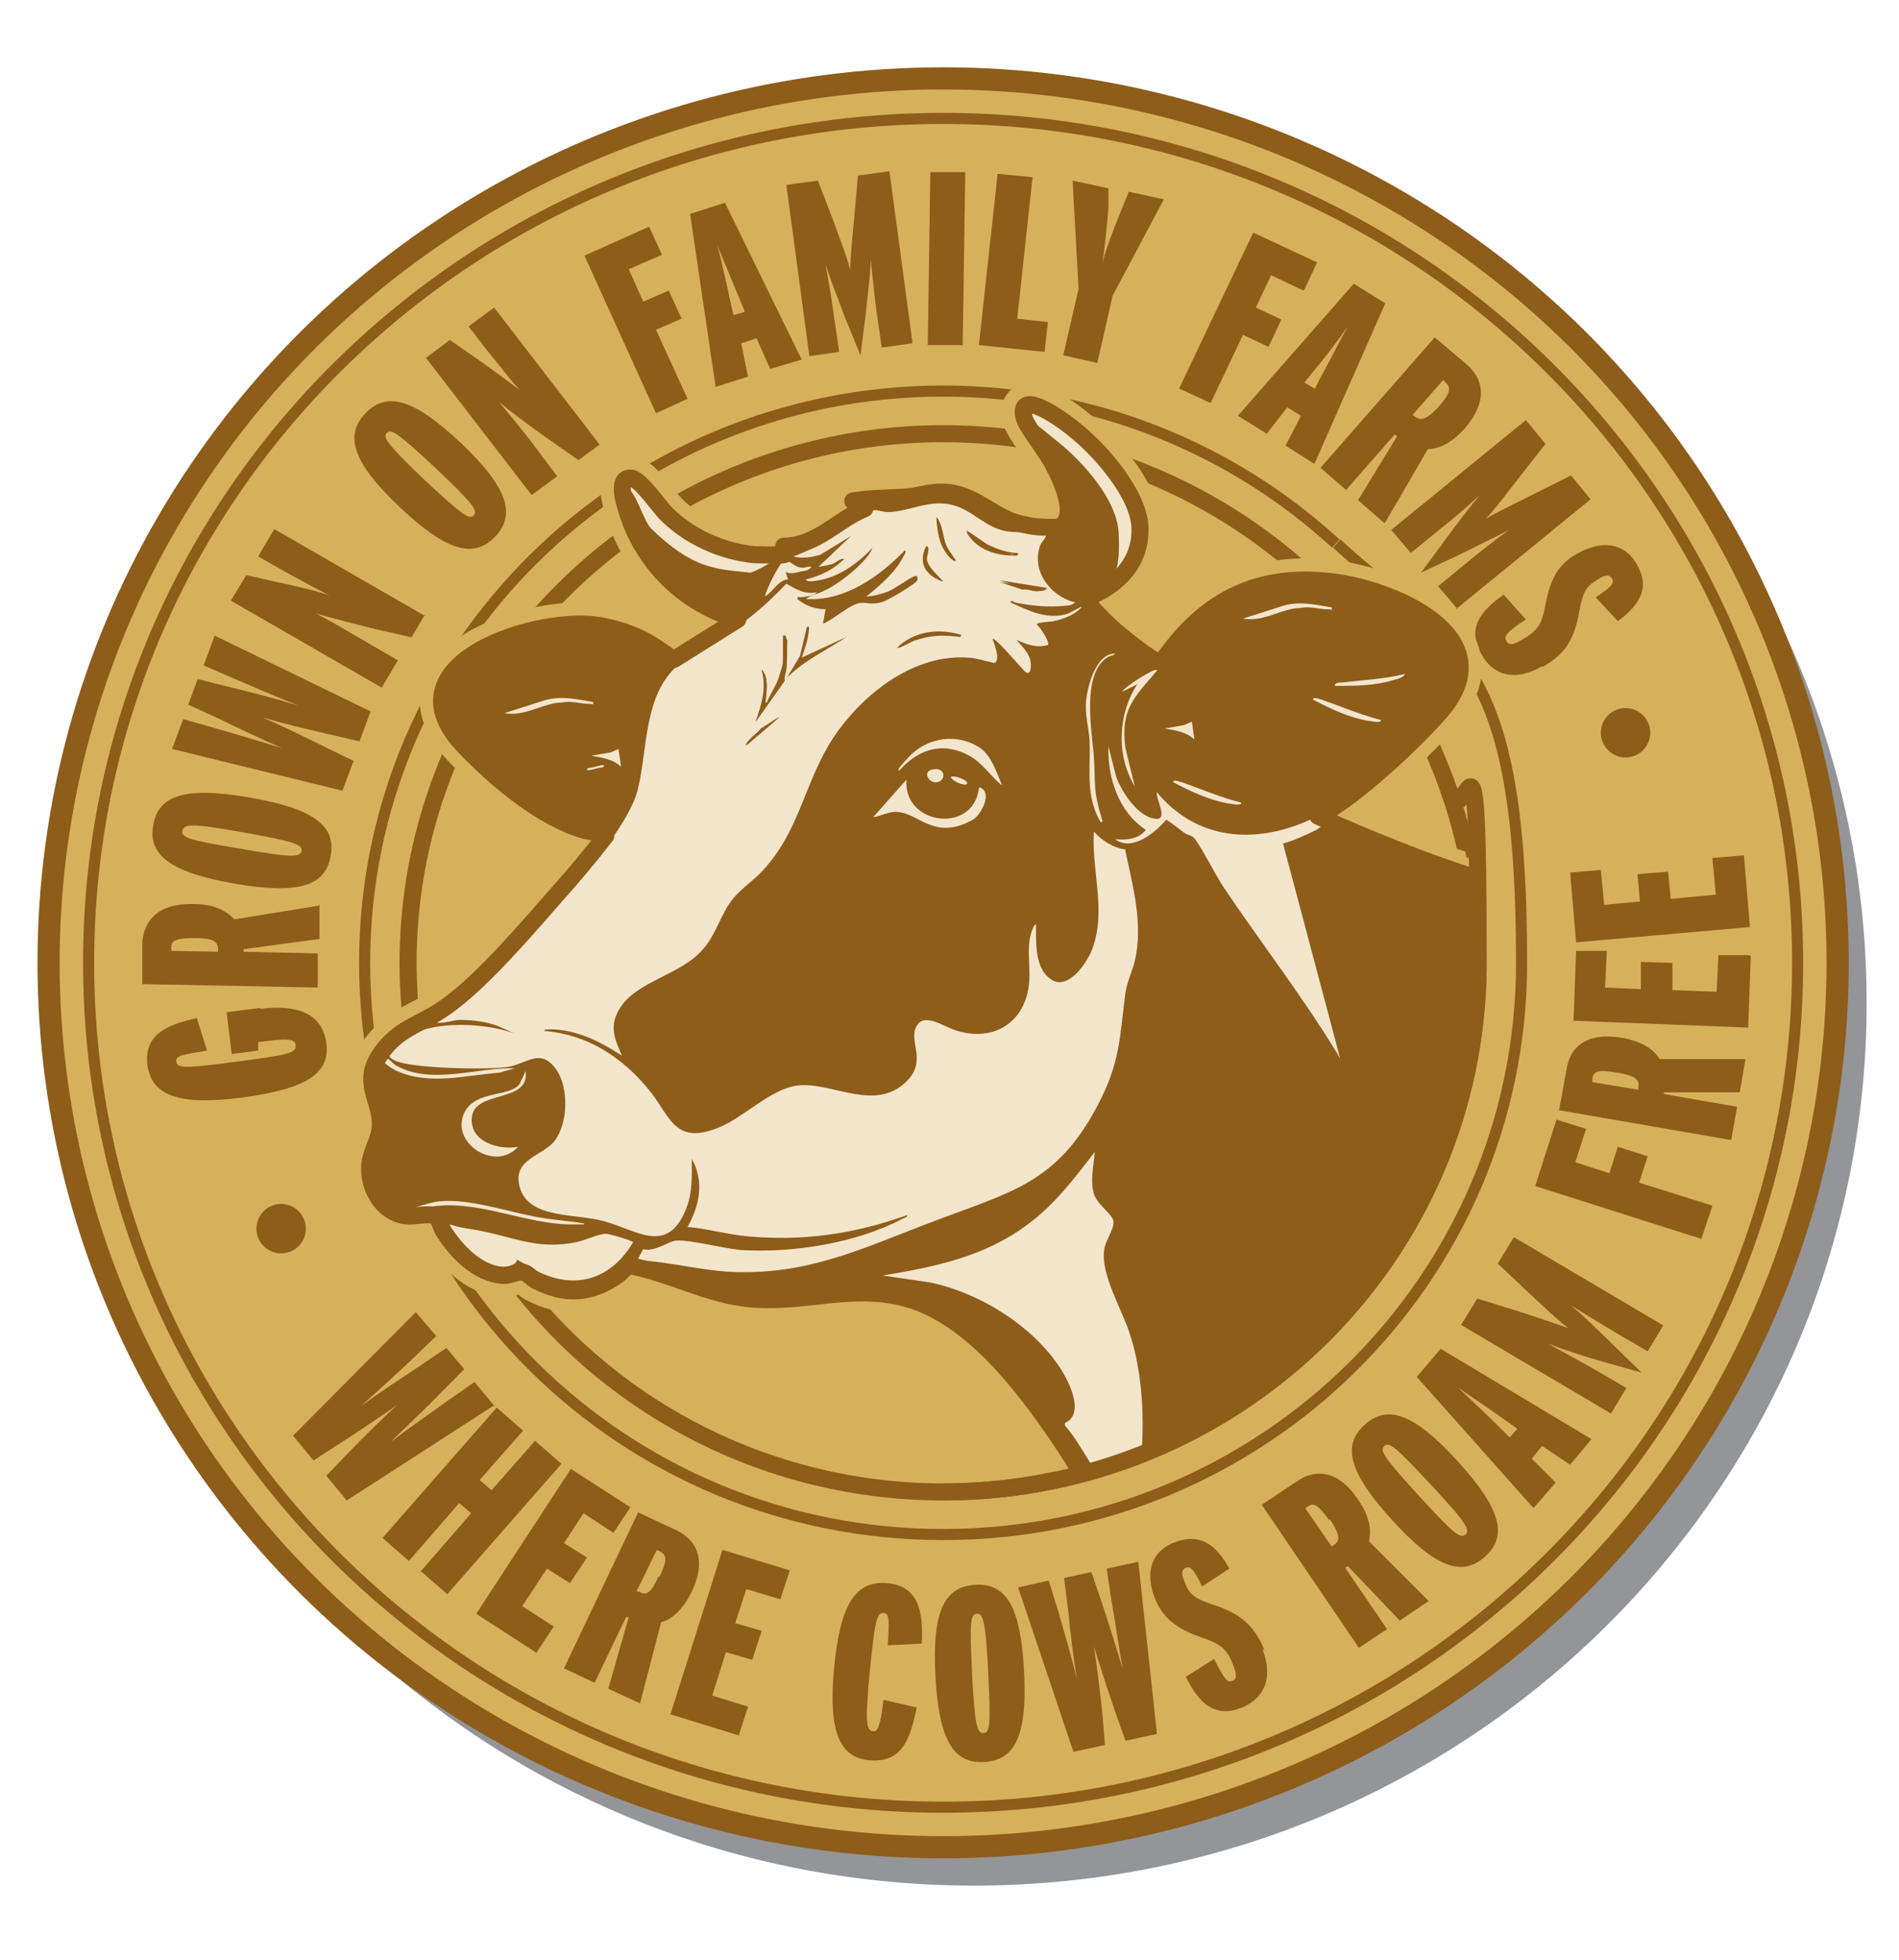 <?xml version="1.0" encoding="UTF-8"?>
<svg xmlns="http://www.w3.org/2000/svg" xmlns:xlink="http://www.w3.org/1999/xlink" version="1.1" viewBox="0 0 222.9 230">
  <!-- Generator: Adobe Illustrator 29.7.1, SVG Export Plug-In . SVG Version: 2.1.1 Build 8)  -->
  <defs>
    <style>
      .st0, .st1, .st2, .st3, .st4, .st5, .st6, .st7 {
        fill: none;
      }

      .st1 {
        stroke-width: 1.3px;
      }

      .st1, .st2, .st4, .st7 {
        stroke: #8e5d1a;
      }

      .st1, .st3, .st4, .st7 {
        stroke-miterlimit: 10;
      }

      .st2 {
        stroke-width: 2px;
      }

      .st2, .st5, .st6 {
        stroke-linecap: round;
        stroke-linejoin: round;
      }

      .st3 {
        stroke: #939598;
        stroke-width: 2.6px;
      }

      .st4 {
        stroke-width: 2px;
      }

      .st8 {
        isolation: isolate;
      }

      .st9 {
        mix-blend-mode: multiply;
      }

      .st10 {
        fill: #8e5d1a;
      }

      .st5 {
        stroke-width: 5.1px;
      }

      .st5, .st6 {
        stroke: #d7b05b;
      }

      .st6 {
        stroke-width: 7px;
      }

      .st7 {
        stroke-width: 2.6px;
      }

      .st11 {
        fill: #1fbbb0;
        fill-rule: evenodd;
      }

      .st12 {
        fill: #d7b05b;
      }

      .st13 {
        fill: #f3e5cc;
      }

      .st14 {
        fill: #939598;
      }

      .st15 {
        clip-path: url(#clippath);
      }
    </style>
    <clipPath id="clippath">
      <path class="st0" d="M95.1,35c-34.6,2.2-62.1,39.3-64,73.5-2.8,50.7,44.9,66.6,79.6,66.6s62.8-27.8,62.8-62.1-.5-7.8-1.5-13c-.5-2.2-1-4.5-1.7-6.9,27.9-17.1-11.8-58.9-62.7-58.9-4.1,0-8.2.3-12.4.8"/>
    </clipPath>
  </defs>
  <g class="st8">
    <g id="Layer_1">
      <path class="st11" d="M171.6,123c-4.6,0-7.2,0-11.8-.1,2.8-21.2,3-42.6,2.9-63.9,2.3,0,4.6,0,6.8,0,0,22.2-.1,43.5,2,64"/>
      <g class="st9">
        <g>
          <path class="st14" d="M10.8,117.7c0,56.5,46.3,102.3,103.5,102.3s103.5-45.8,103.5-102.3S171.5,15.3,114.3,15.3,10.8,61.1,10.8,117.7"/>
          <path class="st3" d="M10.8,117.7c0,56.5,46.3,102.3,103.5,102.3s103.5-45.8,103.5-102.3S171.5,15.3,114.3,15.3,10.8,61.1,10.8,117.7Z"/>
        </g>
      </g>
      <path class="st12" d="M5.7,113c0,57.3,47,103.8,105,103.8s105-46.5,105-103.8S168.7,9.2,110.7,9.2,5.7,55.7,5.7,113"/>
      <ellipse class="st7" cx="110.7" cy="113" rx="105" ry="103.8"/>
      <path class="st1" d="M10.4,113c0,54.7,44.9,99.1,100.3,99.1s100.3-44.4,100.3-99.1S166.1,13.9,110.7,13.9,10.4,58.2,10.4,113Z"/>
      <ellipse class="st4" cx="110.7" cy="113" rx="62.8" ry="62.1"/>
      <path class="st10" d="M30.6,118.4c4.1-.5,7.2.4,7.7,4,.5,3.6-2.4,5.4-9.8,6.4-7.5,1-10.7-.2-11.2-3.8-.4-3.4,2-4.7,5.8-5.5l1.2,3.8c-3,.5-3.7.6-3.6,1.3.1.8,1.1.8,7.1,0,6-.8,7-1,6.9-1.9,0-.7-.8-.8-2.7-.6l-1.7.2v1c.1,0-3.1.4-3.1.4l-.6-4.9,3.9-.5Z"/>
      <path class="st10" d="M37.5,106.2v4c0,0-8.9,1.2-8.9,1.2v.3s8.7.2,8.7.2v4c0,0-20.6-.4-20.6-.4v-4.9c.2-2.5,1.8-4.6,6-4.5,2.3,0,3.8.7,4.8,1.8l9.9-1.6ZM22.9,110.1c-2.1,0-2.8.2-2.8,1.1v.4s5.5.1,5.5.1v-.3c0-1-.8-1.3-2.7-1.3Z"/>
      <path class="st10" d="M29.3,93.6c7.5,1.3,10.2,3.3,9.5,6.9-.6,3.5-3.8,4.5-11.3,3.2-7.5-1.3-10.2-3.4-9.5-6.9.6-3.5,3.8-4.5,11.3-3.2ZM28.6,97.7c-6.1-1.1-7-1-7.2-.2-.1.8.7,1.1,6.8,2.1,6.1,1.1,7,1,7.2.3.1-.8-.7-1.1-6.8-2.2Z"/>
      <path class="st10" d="M25,74.5l18.5,9-1.3,3.5-3.5-.8c-3-.7-5.9-1.4-7.9-2,1.9.8,4.6,2.1,7.4,3.5l3.3,1.6-1.3,3.5-20-4.9,1.3-3.5,3.9,1.1c2.1.6,5.1,1.5,7.7,2.3-2.5-1.1-5.3-2.4-7.3-3.4l-3.7-1.7,1.1-3,4,1c2.1.5,5.2,1.3,7.8,2.1-2.5-1-5.3-2.2-7.4-3.1l-3.7-1.6,1.3-3.5Z"/>
      <path class="st10" d="M49.9,72.1l-1.6,2.7-4.8-1.1c-2.3-.6-5.1-1.3-6.4-1.7,1.2.6,3.4,1.9,5.3,3l4.3,2.5-1.9,3.2-17.7-10.2,1.8-3,3.1.7c2.4.5,5.4,1.2,6.7,1.7-1.2-.6-3.8-2-5.6-3l-2.8-1.6,1.9-3.2,17.7,10.2Z"/>
      <path class="st10" d="M54.1,52c5.5,5.2,6.5,8.4,4,11-2.5,2.6-5.7,1.7-11.2-3.5s-6.5-8.4-4-11c2.5-2.6,5.7-1.7,11.2,3.5ZM51.2,55c-4.5-4.2-5.3-4.7-5.8-4.2s0,1.3,4.4,5.5c4.5,4.2,5.3,4.7,5.8,4.2.5-.6,0-1.3-4.4-5.5Z"/>
      <path class="st10" d="M70.5,52.1l-2.6,1.9-4-2.8c-2-1.4-4.2-3.1-5.3-4,.9,1.1,2.5,3,3.8,4.7l3,4-3,2.2-12.4-16.1,2.8-2.1,2.6,1.8c2,1.4,4.5,3.2,5.6,4.1-.9-1-2.7-3.3-4-4.9l-2-2.6,3-2.2,12.4,16.1Z"/>
      <path class="st10" d="M77.7,29.9l-3.9,1.7,1.7,3.8,3-1.3,1.5,3.3-3,1.3,3.7,8.1-3.7,1.7-8.4-18.5,7.6-3.4,1.5,3.3Z"/>
      <path class="st10" d="M94.1,42.2l-3.7,1.1-1.6-3.6-1.8.6.8,3.9-3.8,1.2-3-20.3,4.1-1.3,9,18.4ZM87.4,36.5l-.5-1.2c-.7-1.7-1.8-4.3-2.7-6.5.6,2.2,1.2,5.1,1.6,6.9l.3,1.3,1.3-.4Z"/>
      <path class="st10" d="M107,40.3l-3.5.5-.6-4.1c-.3-2.3-.5-4.4-.7-6.3,0,1.7-.4,4.4-.6,6.6l-.6,4.7-1.8-4.4c-.8-2.1-1.8-4.7-2.3-6.3.3,1.7.7,3.9,1,6.2l.6,4.1-3.5.5-2.7-20.1,3.7-.5,1.7,4.4c.8,2.2,1.7,4.5,2.1,6.1,0-1.7.3-4.2.5-6.5l.4-4.6,3.7-.5,2.7,20.1Z"/>
      <path class="st10" d="M113,40.5h-4.1c0,0,.3-20.3.3-20.3h4.1c0,0-.3,20.3-.3,20.3Z"/>
      <path class="st10" d="M122.6,41.3l-7.7-.8,2.2-20.1,4.1.4-1.8,16.6,3.6.4-.4,3.6Z"/>
      <path class="st10" d="M136.5,23.6l-5.9,11.1-1.8,7.9-4-.9,1.8-7.8-.7-12.7,4.2.9v2.3c-.2,2.4-.4,4.6-.7,6.4.5-1.8,1.3-3.9,2.2-6.1l.9-2.2,4.1.9Z"/>
      <path class="st10" d="M153,34.1l-3.8-1.8-1.8,3.8,3,1.4-1.5,3.2-3-1.4-3.8,8-3.7-1.7,8.7-18.3,7.5,3.5-1.5,3.2Z"/>
      <path class="st10" d="M154.2,54.4l-3.3-2.1,1.8-3.5-1.6-1-2.4,3.1-3.4-2.1,13.6-15.5,3.7,2.3-8.3,18.8ZM154.3,45.7l.6-1.2c.9-1.6,2.2-4.2,3.3-6.2-1.3,1.9-3.1,4.2-4.3,5.6l-.8,1,1.2.7Z"/>
      <path class="st10" d="M162.5,61.4l-3.1-2.7,4.6-7.5-.3-.2-5.7,6.5-3-2.6,13.4-15.3,3.8,3.2c1.9,1.7,2.5,4.2-.2,7.4-1.5,1.7-3,2.5-4.4,2.5l-5,8.6ZM168.8,47.8c1.4-1.6,1.6-2.2.9-2.9l-.3-.3-3.6,4.1.3.2c.7.6,1.5.2,2.8-1.2Z"/>
      <path class="st10" d="M171.1,71.5l-2.3-2.7,3.3-2.7c1.8-1.5,3.5-2.8,5-3.9-1.5.8-4,2-6,3l-4.3,2,2.8-3.8c1.3-1.8,3-4,4.1-5.3-1.3,1.2-3,2.7-4.8,4.1l-3.3,2.7-2.3-2.7,15.8-12.9,2.3,2.8-2.9,3.7c-1.4,1.8-2.9,3.8-4.1,5.1,1.5-.9,3.8-2,5.8-3l4.2-2.1,2.3,2.8-15.8,12.9Z"/>
      <path class="st10" d="M181,78.2c-2.9,1.7-5.6,1.3-7.1-1.4-1.7-2.9-.3-5,2.6-7l2.6,2.9c-2.3,1.5-2.6,2-2.3,2.5.3.6.8.5,2-.2,1.7-1,2.2-1.8,2.6-4,.6-3.3,1.7-4.9,3.7-6,2.8-1.6,5.5-1.4,7,1.2,1.6,2.7.5,4.7-2.2,6.7l-2.6-2.8c2-1.3,2.2-1.7,1.9-2.2-.3-.5-.8-.5-1.8.2-1.2.7-1.6,1.4-2,3.5-.6,3.5-1.7,5.2-4.4,6.7Z"/>
      <path class="st10" d="M57.9,165l-17.2,11.1-2.4-2.9,2.5-2.6c2.1-2.2,4.3-4.3,5.8-5.7-1.7,1.2-4.2,2.9-6.7,4.5l-3.1,2-2.4-2.9,14.4-14.5,2.4,2.8-2.9,2.8c-1.6,1.5-3.9,3.6-5.9,5.4,2.2-1.6,4.8-3.3,6.6-4.5l3.4-2.3,2.1,2.5-2.9,2.9c-1.5,1.6-3.8,3.7-5.7,5.6,2.1-1.6,4.7-3.4,6.5-4.7l3.3-2.3,2.4,2.9Z"/>
      <path class="st10" d="M52.5,187.1l-3.1-2.7,5.9-6.8-1.4-1.2-5.9,6.8-3.1-2.7,13.4-15.3,3.1,2.7-5.1,5.8,1.4,1.2,5.1-5.8,3.1,2.7-13.4,15.3Z"/>
      <path class="st10" d="M63,194l-7.1-4.6,11.1-17,7,4.5-2,3-3.5-2.3-2.3,3.5,2.7,1.7-2,3-2.7-1.7-2.9,4.4,3.7,2.4-2,3Z"/>
      <path class="st10" d="M75.1,199.9l-3.7-1.7,2.4-8.4h-.3c0-.1-3.7,7.7-3.7,7.7l-3.6-1.7,8.7-18.3,4.5,2.1c2.3,1.1,3.6,3.4,1.8,7.2-1,2-2.2,3.2-3.6,3.6l-2.5,9.6ZM77.4,185.1c.9-1.9.9-2.6.1-3l-.4-.2-2.4,4.9h.3c.9.6,1.5,0,2.3-1.8Z"/>
      <path class="st10" d="M86.8,203.7l-8.1-2.5,6.1-19.3,7.9,2.4-1.1,3.4-4-1.2-1.3,4,3.1.9-1.1,3.4-3.1-.9-1.6,5.1,4.2,1.3-1.1,3.4Z"/>
      <path class="st10" d="M107.6,200.4c-.9,4.6-2.2,6.4-5.5,6.2-3.5-.3-4.9-3.2-4.2-10.8.7-7.5,2.5-10.3,6.2-10,3.6.3,4.3,3.1,4.1,7.1l-4,.2c.2-2.9.2-3.8-.5-3.8-.8,0-1,.9-1.6,6.8-.6,6.2-.4,7,.4,7.1.5,0,.8-.4,1.2-3.7l3.9.9Z"/>
      <path class="st10" d="M120.2,196.1c.4,7.5-1,10.5-4.7,10.7-3.6.2-5.3-2.6-5.7-10.1-.4-7.5,1-10.5,4.7-10.7s5.3,2.7,5.7,10.1ZM116,196.4c-.3-6.1-.6-7-1.3-7-.8,0-.9.9-.6,7s.6,7,1.3,7c.8,0,.9-.9.6-7Z"/>
      <path class="st10" d="M133.6,183.2l2.2,20.3-3.7.8-1.2-3.4c-1-2.9-1.9-5.7-2.5-7.7.3,2,.7,5,1,8l.3,3.6-3.7.8-6.5-19.3,3.6-.8,1.2,3.9c.6,2.1,1.5,5.1,2.1,7.7-.4-2.6-.8-5.7-1-7.9l-.5-4,3.2-.7,1.3,3.8c.7,2.1,1.6,5,2.4,7.6-.5-2.6-.9-5.7-1.3-7.8l-.6-4,3.7-.8Z"/>
      <path class="st10" d="M148.2,193.6c1.2,3.1.4,5.6-2.4,6.8-3.2,1.3-5.1-.5-6.6-3.6l3.3-2.1c1.2,2.4,1.6,2.8,2.1,2.6.6-.2.6-.7.1-2-.7-1.8-1.5-2.4-3.6-3.1-3.2-1.1-4.6-2.4-5.5-4.5-1.2-3-.6-5.6,2.3-6.7,2.9-1.1,4.8.2,6.4,3.1l-3.2,2.1c-1-2.1-1.4-2.4-1.9-2.2-.5.2-.6.7-.1,1.8.5,1.3,1.1,1.8,3.2,2.5,3.4,1.1,4.9,2.5,6.1,5.3Z"/>
      <path class="st10" d="M167.7,187.9l-3.4,2.3-6.1-6.4-.3.2,4.9,7.2-3.3,2.2-11.4-16.8,4.2-2.8c2.1-1.4,4.8-1.3,7.1,2.2,1.3,1.8,1.6,3.5,1.3,4.9l7.1,7.1ZM156,178.4c-1.2-1.7-1.8-2.1-2.5-1.6l-.3.2,3.1,4.5.3-.2c.8-.5.6-1.3-.5-3Z"/>
      <path class="st10" d="M171.1,171.5c5.1,5.6,5.9,8.8,3.2,11.2-2.7,2.4-5.8,1.3-10.9-4.3-5.1-5.6-5.9-8.8-3.2-11.2s5.8-1.3,10.9,4.3ZM168,174.3c-4.2-4.5-4.9-5.1-5.5-4.6-.6.5-.1,1.3,4,5.8,4.2,4.6,4.9,5.1,5.5,4.6.6-.5.2-1.3-4-5.8Z"/>
      <path class="st10" d="M186.8,168.9l-2.5,3-3.3-2.2-1.2,1.5,2.8,2.8-2.6,3-13.7-15.4,2.8-3.3,17.7,10.6ZM178.1,167.7l-1.1-.8c-1.5-1.1-3.9-2.7-5.8-4,1.7,1.6,3.8,3.6,5.1,4.9l.9.9.9-1Z"/>
      <path class="st10" d="M195.2,155.6l-1.8,3-3.6-2.1c-2-1.2-3.8-2.3-5.4-3.3,1.3,1.1,3.3,3,4.9,4.6l3.4,3.3-4.6-1.3c-2.2-.6-4.8-1.5-6.4-2.1,1.6.9,3.5,1.9,5.6,3.1l3.6,2.1-1.8,3-17.6-10.4,1.9-3.1,4.5,1.4c2.2.7,4.6,1.5,6.2,2.1-1.4-1.1-3.2-2.8-4.9-4.4l-3.4-3.2,1.9-3.1,17.6,10.4Z"/>
      <path class="st10" d="M186.2,132.4l-1.3,4,4,1.3,1-3.1,3.5,1.1-1,3.1,8.6,2.7-1.3,3.9-19.5-6.2,2.5-7.8,3.5,1.1Z"/>
      <path class="st10" d="M204.9,124.2l-.7,4h-8.9c0-.1,0,.2,0,.2l8.6,1.5-.7,3.9-20.2-3.5.9-4.9c.4-2.5,2.3-4.3,6.5-3.6,2.2.4,3.7,1.3,4.4,2.5h10.1ZM189.8,125.9c-2.1-.4-2.8-.2-2.9.7v.4c0,0,5.4.9,5.4.9v-.3c.2-.9-.5-1.4-2.4-1.7Z"/>
      <path class="st10" d="M205.5,112.2l-.3,8.4-20.5-.8.3-8.2h3.6c0,.1-.2,4.3-.2,4.3l4.2.2v-3.2c.1,0,3.7.1,3.7.1v3.2c-.1,0,5.2.2,5.2.2l.2-4.3h3.6Z"/>
      <path class="st10" d="M204.7,100.4l.7,8.4-20.4,1.8-.7-8.2,3.6-.3.4,4.1,4.2-.4-.3-3.2,3.6-.3.3,3.2,5.3-.5-.4-4.3,3.6-.3Z"/>
      <path class="st1" d="M156.8,63.8c-12.1-11.1-28.3-17.9-46.1-17.9-37.5,0-67.9,30-67.9,67.1s30.4,67.1,67.9,67.1,67.9-30,67.9-67.1-8.4-37-21.7-49.2"/>
      <path class="st10" d="M193.7,86c0,1.6-1.3,2.9-2.9,2.9s-2.9-1.3-2.9-2.9,1.3-2.9,2.9-2.9,2.9,1.3,2.9,2.9"/>
      <path class="st10" d="M35.9,144.2c0,1.6-1.3,2.9-2.9,2.9s-2.9-1.3-2.9-2.9,1.3-2.9,2.9-2.9,2.9,1.3,2.9,2.9"/>
      <g class="st15">
        <path class="st12" d="M179.8,108.9c-.4-1.2-.7-2.5-1.2-3.7l4.9,1c0-.5.4-.7-.2-.9-2.2-.7-5.1-.9-7.4-1.5-6.1-1.6-15-5.2-21.2-8,.1,0,.2-.1.4-.2,4-2.1,11-8.6,14-12.1,7.8-9-6.2-14.7-13.5-15.3-8.4-.8-14.4,2.5-19.1,9.3-.1.1-.3.2-.4.2-.8,0-5.2-3.6-6-4.4-.6-.6-2.1-2-2.4-2.7,0-.2-.1-.3,0-.5,3.6-1.4,6.3-4.2,6.1-8.3-.2-3.9-4.7-9-7.6-11.3-.9-.8-6.9-5.3-6-1.5.2,1,2.9,4.3,3.5,5.7.9,1.7,3,6.2.5,7.2-1.2,0-2.7,0-3.8-.3-3.5-.5-5.5-3.4-9.1-3.8-1.9-.2-2.9.3-4.6.5-2.2.2-4.4.1-6.6.5l1.4.9c-3.2,1.3-5.7,4.4-9.5,4.4-.2.4.6.9,0,1-.6.1-2.8,0-3.5,0-3.8-.4-7.6-2.1-10.3-4.8-.9-.9-3.1-4.2-4.2-4.2-2,0-.3,4.1,0,5.1,2.2,5.6,6.7,9.8,12.6,11.5l-7.5,4.7c-1.4-.9-2.5-1.8-4-2.5-1.6-.8-3.8-1.4-5.6-1.6-7.5-.7-24,4.8-15.1,14.2,3.6,3.8,9.2,8.6,14.4,10,.5.1,2.3.3,2.3.6-1.8,2.3-3.6,4.5-5.5,6.6-3.6,4.1-9,10.5-13.3,13.5-3.1,2.2-5.7,2.4-7.9,5.9-2,3.3.6,5.3.2,8.5-.2,1.4-1.1,2.7-1.2,4.2-.2,2.6,1.5,5.6,4.3,5.9.9.1,2.9-.4,3.5.1.3.2.6,1.2.8,1.6,1.5,2.4,4,5.1,7.1,5.3.8,0,1.7-.5,2.2-.4.5,0,1.2.8,1.6,1,3.5,1.8,6.5,1.6,9.7-.7.5-.4.9-1.1,1.6-1,4.5.9,8.9,3.3,13.5,3.8,6.2.7,11.8-1.6,17.9-.2,7.9,1.7,14.3,10.1,18.6,16.4,4.9,7.2,8.5,15.1,12,23,.3.3,2.1.3,2.6.2,1.1-.1,2-1.2,3.2-1.1,1.6,0,2.4,1.6,4.4,1.4.6,0,1.2-.6,1.9-.7.6-.1,1.2,0,1.8,0l.3-.3,5-33.4c.4-.4,1.1,1.9,1.1,2.1.8,3.5.1,7.2,1,10.9.7,3,3.9,9.1,7.2,9.7,2.5.5,5-3.5,6-5.4,2.8-5.1,2.5-8.6,3.2-14.1,1-7.8,5.3-13.4,4.2-21.6-.5-3.6-2.2-7.1-1.3-10.7,1.1-4.4,6.7-4.6,7.1-9.9.4-4.6-2.7-6.2-4.1-9.8"/>
        <path class="st5" d="M179.8,108.9c-.4-1.2-.7-2.5-1.2-3.7l4.9,1c0-.5.4-.7-.2-.9-2.2-.7-5.1-.9-7.4-1.5-6.1-1.6-15-5.2-21.2-8,.1,0,.2-.1.4-.2,4-2.1,11-8.6,14-12.1,7.8-9-6.2-14.7-13.5-15.3-8.4-.8-14.4,2.5-19.1,9.3-.1.1-.3.2-.4.2-.8,0-5.2-3.6-6-4.4-.6-.6-2.1-2-2.4-2.7,0-.2-.1-.3,0-.5,3.6-1.4,6.3-4.2,6.1-8.3-.2-3.9-4.7-9-7.6-11.3-.9-.8-6.9-5.3-6-1.5.2,1,2.9,4.3,3.5,5.7.9,1.7,3,6.2.5,7.2-1.2,0-2.7,0-3.8-.3-3.5-.5-5.5-3.4-9.1-3.8-1.9-.2-2.9.3-4.6.5-2.2.2-4.4.1-6.6.5l1.4.9c-3.2,1.3-5.7,4.4-9.5,4.4-.2.4.6.9,0,1-.6.1-2.8,0-3.5,0-3.8-.4-7.6-2.1-10.3-4.8-.9-.9-3.1-4.2-4.2-4.2-2,0-.3,4.1,0,5.1,2.2,5.6,6.7,9.8,12.6,11.5l-7.5,4.7c-1.4-.9-2.5-1.8-4-2.5-1.6-.8-3.8-1.4-5.6-1.6-7.5-.7-24,4.8-15.1,14.2,3.6,3.8,9.2,8.6,14.4,10,.5.1,2.3.3,2.3.6-1.8,2.3-3.6,4.5-5.5,6.6-3.6,4.1-9,10.5-13.3,13.5-3.1,2.2-5.7,2.4-7.9,5.9-2,3.3.6,5.3.2,8.5-.2,1.4-1.1,2.7-1.2,4.2-.2,2.6,1.5,5.6,4.3,5.9.9.1,2.9-.4,3.5.1.3.2.6,1.2.8,1.6,1.5,2.4,4,5.1,7.1,5.3.8,0,1.7-.5,2.2-.4.5,0,1.2.8,1.6,1,3.5,1.8,6.5,1.6,9.7-.7.5-.4.9-1.1,1.6-1,4.5.9,8.9,3.3,13.5,3.8,6.2.7,11.8-1.6,17.9-.2,7.9,1.7,14.3,10.1,18.6,16.4,4.9,7.2,8.5,15.1,12,23,.3.3,2.1.3,2.6.2,1.1-.1,2-1.2,3.2-1.1,1.6,0,2.4,1.6,4.4,1.4.6,0,1.2-.6,1.9-.7.6-.1,1.2,0,1.8,0l.3-.3,5-33.4c.4-.4,1.1,1.9,1.1,2.1.8,3.5.1,7.2,1,10.9.7,3,3.9,9.1,7.2,9.7,2.5.5,5-3.5,6-5.4,2.8-5.1,2.5-8.6,3.2-14.1,1-7.8,5.3-13.4,4.2-21.6-.5-3.6-2.2-7.1-1.3-10.7,1.1-4.4,6.7-4.6,7.1-9.9.4-4.6-2.7-6.2-4.1-9.8Z"/>
        <path class="st12" d="M92.1,79.9c-.1-.5.1-1.1.2-1.4.1-1.1,0-2.2.1-3.3,0-.1-.2-.4-.2-.6h-.2s-.1,3.2-.1,3.2c0,.3-.4,1.5-.5,1.8-.4,1-1,1.9-1.4,2.9-.3,0-.1-.4-.1-.6.1-1,.3-2.5-.5-3.3.6,2.2,0,4-.7,6.1l3.4-4.8Z"/>
        <path class="st6" d="M92.1,79.9c-.1-.5.1-1.1.2-1.4.1-1.1,0-2.2.1-3.3,0-.1-.2-.4-.2-.6h-.2s-.1,3.2-.1,3.2c0,.3-.4,1.5-.5,1.8-.4,1-1,1.9-1.4,2.9-.3,0-.1-.4-.1-.6.1-1,.3-2.5-.5-3.3.6,2.2,0,4-.7,6.1l3.4-4.8Z"/>
        <path class="st12" d="M99.3,74.8l-5.2,2.4c.3-.9.7-1.9.8-2.9,0-.2.2-.8-.1-.8l-.8,3.4-1.5,2.5c2-2,4.5-3.1,6.9-4.7"/>
        <path class="st6" d="M99.3,74.8l-5.2,2.4c.3-.9.7-1.9.8-2.9,0-.2.2-.8-.1-.8l-.8,3.4-1.5,2.5c2-2,4.5-3.1,6.9-4.7Z"/>
        <path class="st12" d="M118.9,65.1c.2,0,.6.2.6-.2-1.3,0-2.5-.5-3.6-1l-2.5-1.7c1.1,2,3.2,2.8,5.5,2.8"/>
        <path class="st6" d="M118.9,65.1c.2,0,.6.2.6-.2-1.3,0-2.5-.5-3.6-1l-2.5-1.7c1.1,2,3.2,2.8,5.5,2.8Z"/>
        <path class="st12" d="M112.2,74.7c.2,0,.6.2.6-.1-2.7-.8-5.4-.4-7.5,1.5.7-.2,1.3-.6,2-.9,1.8-.6,3-.7,4.9-.5"/>
        <path class="st6" d="M112.2,74.7c.2,0,.6.2.6-.1-2.7-.8-5.4-.4-7.5,1.5.7-.2,1.3-.6,2-.9,1.8-.6,3-.7,4.9-.5Z"/>
        <path class="st12" d="M112.2,65.8c-.4-.6-.8-1.1-1.1-1.7-.5-1.1-.4-2.5-1.2-3.4.2,1.5.4,3.3,1.4,4.5.1.2.7.8.9.6"/>
        <path class="st6" d="M112.2,65.8c-.4-.6-.8-1.1-1.1-1.7-.5-1.1-.4-2.5-1.2-3.4.2,1.5.4,3.3,1.4,4.5.1.2.7.8.9.6Z"/>
        <path class="st12" d="M120,69.1c.6,0,1.2.2,1.7.2.2,0,1.1,0,1.2-.3l-5.6-.9,2.7.9Z"/>
        <path class="st6" d="M120,69.1c.6,0,1.2.2,1.7.2.2,0,1.1,0,1.2-.3l-5.6-.9,2.7.9Z"/>
        <path class="st12" d="M110.6,68.2c-.6-.6-1.9-1.8-1.9-2.6,0-.4.5-1.2,0-1.5-.9,1.9-.2,3.3,1.8,4.1"/>
        <path class="st6" d="M110.6,68.2c-.6-.6-1.9-1.8-1.9-2.6,0-.4.5-1.2,0-1.5-.9,1.9-.2,3.3,1.8,4.1Z"/>
        <path class="st12" d="M89.4,85.5c-.5.6-1.5,1.1-1.8,2l4-3.4-2.2,1.4Z"/>
        <path class="st6" d="M89.4,85.5c-.5.6-1.5,1.1-1.8,2l4-3.4-2.2,1.4Z"/>
        <path class="st13" d="M179.8,108.9c-.4-1.2-.7-2.5-1.2-3.7l4.9,1c0-.5.4-.7-.2-.9-2.2-.7-5.1-.9-7.4-1.5-6.1-1.6-15-5.2-21.2-8,.1,0,.2-.1.4-.2,4-2.1,11-8.6,14-12.1,7.8-9-6.2-14.7-13.5-15.3-8.4-.8-14.4,2.5-19.1,9.3-.1.1-.3.2-.4.2-.8,0-5.2-3.6-6-4.4-.6-.6-2.1-2-2.4-2.7,0-.2-.1-.3,0-.5,3.6-1.4,6.3-4.2,6.1-8.3-.2-3.9-4.7-9-7.6-11.3-.9-.8-6.9-5.3-6-1.5.2,1,2.9,4.3,3.5,5.7.9,1.7,3,6.2.5,7.2-1.2,0-2.7,0-3.8-.3-3.5-.5-5.5-3.4-9.1-3.8-1.9-.2-2.9.3-4.6.5-2.2.2-4.4.1-6.6.5l1.4.9c-3.2,1.3-5.7,4.4-9.5,4.4-.2.4.6.9,0,1-.6.1-2.8,0-3.5,0-3.8-.4-7.6-2.1-10.3-4.8-.9-.9-3.1-4.2-4.2-4.2-2,0-.3,4.1,0,5.1,2.2,5.6,6.7,9.8,12.6,11.5l-7.5,4.7c-1.4-.9-2.5-1.8-4-2.5-1.6-.8-3.8-1.4-5.6-1.6-7.5-.7-24,4.8-15.1,14.2,3.6,3.8,9.2,8.6,14.4,10,.5.1,2.3.3,2.3.6-1.8,2.3-3.6,4.5-5.5,6.6-3.6,4.1-9,10.5-13.3,13.5-3.1,2.2-5.7,2.4-7.9,5.9-2,3.3.6,5.3.2,8.5-.2,1.4-1.1,2.7-1.2,4.2-.2,2.6,1.5,5.6,4.3,5.9.9.1,2.9-.4,3.5.1.3.2.6,1.2.8,1.6,1.5,2.4,4,5.1,7.1,5.3.8,0,1.7-.5,2.2-.4.5,0,1.2.8,1.6,1,3.5,1.8,6.5,1.6,9.7-.7.5-.4.9-1.1,1.6-1,4.5.9,8.9,3.3,13.5,3.8,6.2.7,11.8-1.6,17.9-.2,7.9,1.7,14.3,10.1,18.6,16.4,4.9,7.2,8.5,15.1,12,23,.3.3,2.1.3,2.6.2,1.1-.1,2-1.2,3.2-1.1,1.6,0,2.4,1.6,4.4,1.4.6,0,1.2-.6,1.9-.7.6-.1,1.2,0,1.8,0l.3-.3,5-33.4c.4-.4,1.1,1.9,1.1,2.1.8,3.5.1,7.2,1,10.9.7,3,3.9,9.1,7.2,9.7,2.5.5,5-3.5,6-5.4,2.8-5.1,2.5-8.6,3.2-14.1,1-7.8,5.3-13.4,4.2-21.6-.5-3.6-2.2-7.1-1.3-10.7,1.1-4.4,6.7-4.6,7.1-9.9.4-4.6-2.7-6.2-4.1-9.8"/>
        <path class="st2" d="M179.8,108.9c-.4-1.2-.7-2.5-1.2-3.7l4.9,1c0-.5.4-.7-.2-.9-2.2-.7-5.1-.9-7.4-1.5-6.1-1.6-15-5.2-21.2-8,.1,0,.2-.1.4-.2,4-2.1,11-8.6,14-12.1,7.8-9-6.2-14.7-13.5-15.3-8.4-.8-14.4,2.5-19.1,9.3-.1.1-.3.2-.4.2-.8,0-5.2-3.6-6-4.4-.6-.6-2.1-2-2.4-2.7,0-.2-.1-.3,0-.5,3.6-1.4,6.3-4.2,6.1-8.3-.2-3.9-4.7-9-7.6-11.3-.9-.8-6.9-5.3-6-1.5.2,1,2.9,4.3,3.5,5.7.9,1.7,3,6.2.5,7.2-1.2,0-2.7,0-3.8-.3-3.5-.5-5.5-3.4-9.1-3.8-1.9-.2-2.9.3-4.6.5-2.2.2-4.4.1-6.6.5l1.4.9c-3.2,1.3-5.7,4.4-9.5,4.4-.2.4.6.9,0,1-.6.1-2.8,0-3.5,0-3.8-.4-7.6-2.1-10.3-4.8-.9-.9-3.1-4.2-4.2-4.2-2,0-.3,4.1,0,5.1,2.2,5.6,6.7,9.8,12.6,11.5l-7.5,4.7c-1.4-.9-2.5-1.8-4-2.5-1.6-.8-3.8-1.4-5.6-1.6-7.5-.7-24,4.8-15.1,14.2,3.6,3.8,9.2,8.6,14.4,10,.5.1,2.3.3,2.3.6-1.8,2.3-3.6,4.5-5.5,6.6-3.6,4.1-9,10.5-13.3,13.5-3.1,2.2-5.7,2.4-7.9,5.9-2,3.3.6,5.3.2,8.5-.2,1.4-1.1,2.7-1.2,4.2-.2,2.6,1.5,5.6,4.3,5.9.9.1,2.9-.4,3.5.1.3.2.6,1.2.8,1.6,1.5,2.4,4,5.1,7.1,5.3.8,0,1.7-.5,2.2-.4.5,0,1.2.8,1.6,1,3.5,1.8,6.5,1.6,9.7-.7.5-.4.9-1.1,1.6-1,4.5.9,8.9,3.3,13.5,3.8,6.2.7,11.8-1.6,17.9-.2,7.9,1.7,14.3,10.1,18.6,16.4,4.9,7.2,8.5,15.1,12,23,.3.3,2.1.3,2.6.2,1.1-.1,2-1.2,3.2-1.1,1.6,0,2.4,1.6,4.4,1.4.6,0,1.2-.6,1.9-.7.6-.1,1.2,0,1.8,0l.3-.3,5-33.4c.4-.4,1.1,1.9,1.1,2.1.8,3.5.1,7.2,1,10.9.7,3,3.9,9.1,7.2,9.7,2.5.5,5-3.5,6-5.4,2.8-5.1,2.5-8.6,3.2-14.1,1-7.8,5.3-13.4,4.2-21.6-.5-3.6-2.2-7.1-1.3-10.7,1.1-4.4,6.7-4.6,7.1-9.9.4-4.6-2.7-6.2-4.1-9.8Z"/>
        <path class="st10" d="M92.1,79.9c-.1-.5.1-1.1.2-1.4.1-1.1,0-2.2.1-3.3,0-.1-.2-.4-.2-.6h-.2s-.1,3.2-.1,3.2c0,.3-.4,1.5-.5,1.8-.4,1-1,1.9-1.4,2.9-.3,0-.1-.4-.1-.6.1-1,.3-2.5-.5-3.3.6,2.2,0,4-.7,6.1l3.4-4.8Z"/>
        <path class="st10" d="M99.3,74.8l-5.2,2.4c.3-.9.7-1.9.8-2.9,0-.2.2-.8-.1-.8l-.8,3.4-1.5,2.5c2-2,4.5-3.1,6.9-4.7"/>
        <path class="st10" d="M118.9,65.1c.2,0,.6.2.6-.2-1.3,0-2.5-.5-3.6-1l-2.5-1.7c1.1,2,3.2,2.8,5.5,2.8"/>
        <path class="st10" d="M112.2,74.7c.2,0,.6.2.6-.1-2.7-.8-5.4-.4-7.5,1.5.7-.2,1.3-.6,2-.9,1.8-.6,3-.7,4.9-.5"/>
        <path class="st10" d="M112.2,65.8c-.4-.6-.8-1.1-1.1-1.7-.5-1.1-.4-2.5-1.2-3.4.2,1.5.4,3.3,1.4,4.5.1.2.7.8.9.6"/>
        <path class="st10" d="M120,69.1c.6,0,1.2.2,1.7.2.2,0,1.1,0,1.2-.3l-5.6-.9,2.7.9Z"/>
        <path class="st10" d="M110.6,68.2c-.6-.6-1.9-1.8-1.9-2.6,0-.4.5-1.2,0-1.5-.9,1.9-.2,3.3,1.8,4.1"/>
        <path class="st10" d="M89.4,85.5c-.5.6-1.5,1.1-1.8,2l4-3.4-2.2,1.4Z"/>
        <path class="st10" d="M127.6,70.1c0,.2,0,.3,0,.5.3.6,1.8,2.1,2.4,2.7.8.8,5.2,4.4,6,4.4.2,0,.3,0,.4-.2,4.7-6.8,10.6-10,19.1-9.3,7.3.7,21.3,6.3,13.5,15.3-3,3.5-10,9.9-14,12.1-6.6,3.5-14.1,3.5-19.2-2.6-.2.6,1.3,3.1,0,3.1-2.1,0-4.2-3.2-4.8-5l-.9-3.5c-.1,3.7,1.2,7.7,4.4,9.8-.9,1.1-2.2,1.2-3.6,1.1,2,1.5,4.7-.8,6-2.3.8.5,1.5,1.1,2.2,1.6.3.2.7.2,1,.5.6.5,2.8,4.8,3.5,5.8,4.5,6.7,9.5,13.1,13.7,20.1l-6.7-25.2c1.4-.4,2.7-1,3.9-1.6.5-.3,1.3-1,1.8-.9,6.2,2.9,12.6,5.6,19.3,7.3,2.4.6,5.2.9,7.4,1.6.6.2.3.3.2.9l-4.9-1c.5,1.2.7,2.5,1.2,3.7,1.3,3.6,4.5,5.2,4.1,9.8-.5,5.4-6,5.5-7.1,9.9-.9,3.6.8,7.1,1.3,10.7,1.1,8.2-3.2,13.8-4.2,21.6-.7,5.5-.5,9-3.2,14.1-1,1.9-3.5,5.8-6,5.4-3.4-.6-6.5-6.7-7.2-9.7-.9-3.7-.1-7.4-1-10.9,0-.2-.7-2.5-1.1-2.1l-5,33.4-.3.3c-.6,0-1.2,0-1.8,0-.6.1-1.3.6-1.9.7-1.9.2-2.8-1.3-4.4-1.4-1.2,0-2.1,1-3.2,1.1-.5,0-2.3,0-2.6-.2-3.5-7.9-7.1-15.8-12-23-4.3-6.3-10.7-14.7-18.6-16.4-6.1-1.3-11.8.9-17.9.2-4.6-.5-9-2.9-13.5-3.8-.8-.1-1.1.6-1.6,1-3.2,2.3-6.2,2.5-9.7.7-.5-.2-1.2-.9-1.6-1-.5,0-1.5.4-2.2.4-3.1-.2-5.5-2.9-7.1-5.3-.3-.4-.5-1.4-.8-1.6-.6-.5-2.6,0-3.5-.1-2.8-.3-4.5-3.4-4.3-5.9.1-1.5,1-2.8,1.2-4.2.4-3.2-2.3-5.2-.2-8.5,2.2-3.5,4.8-3.7,7.9-5.9,4.3-3.1,9.7-9.4,13.3-13.5,1.9-2.2,3.7-4.4,5.5-6.6,0-.3-1.8-.4-2.3-.6-5.2-1.4-10.8-6.2-14.4-10-8.9-9.4,7.6-14.9,15.1-14.2,1.8.2,3.9.8,5.6,1.6,1.5.7,2.6,1.7,4,2.5l7.5-4.7c-5.9-1.6-10.4-5.9-12.6-11.5-.4-.9-2.3-4.2-.3-4.1,1.1,0,2.1,3.9,3,4.8,4.9,4.8,7.7,4.8,11.6,5.2.7,0,3.2-1.7,3.7-1.8.6-.1-.2-.6,0-1,3.8,0,6.2-3.1,9.5-4.4l-1.4-.9c2.2-.4,4.4-.3,6.6-.5,1.7-.2,2.7-.7,4.6-.5,3.5.4,5.6,3.2,9.1,3.8,1.2.2,2.6.2,3.8.3,2.5-1,.4-5.5-.5-7.2-.7-1.4-3.2-4.8-3.5-5.7-.6-1.6,3.2,1.7,4.2,2.5,2.9,2.3,7,6.8,7.2,10.7.2,4-.2,6.6-3.8,7.9M122.6,62.4c-1.8-.1-3.3.3-5.1-.2-2.4-.7-3.9-2.9-6.7-3.1-2.3-.2-4.5,1-6.6,1-.6,0-1.2-.3-1.7-.2-.3,0-2.2,1.1-2.6,1.4-2.3,1.3-4.2,3.2-6.8,4,1.1.3,2.2.1,3.2-.2l3.6-2.2-3.8,3.6c.4,0,1.2-.2,1.6-.3.5-.2.9-.7,1.4-.6-1.2,1.2-2.8,2-4.5,2.4,0,.3.7.2.9.2,2.8-.3,5.1-2,6.9-3.9-.2.6-.7,1.2-1.1,1.6-1.1,1.2-3,2.7-4.5,3.4-.7.4-1.6.5-2.2,1,4.5.3,8.6-2.6,11.6-5.7.2.1,0,.5-.1.6-1,2-2.7,3.4-4.4,4.8.8,0,1.8-.3,2.6-.6.9-.4,2.3-1.5,3.1-1.8.3-.1.4.4.2.6-.4.5-3.3,2.2-3.9,2.4-1.4.5-2.1,0-2.9.2-1.1.2-3.1,2-4.2,2.4l.3-1.7c-1.2,0-2.4-.4-3.3-1.2,0-.4.2-.2.4-.2.6-.1,1.5-.1,1.9-.6-1.4.3-2.4-.3-3.6-1-2,2.1-4,3.9-6.4,5.5-2.5,1.6-6,3.1-7.7,5.6-2.6,3.6-2.3,9.1-3.4,13.3-1.5,5.3-10.5,14.7-14.5,18.9-2.8,2.9-5.7,5.9-9.2,8.2,1,.2,2-.3,2.9-.3,1.5,0,3,.2,4.4.7l2,.9c-3.7-1.4-11.1-1.7-14,1.4-.8.8-1.1,1.3,0,1.8,2,.9,11,1.1,13.3.7,2.2-.4,3.7-2.2,5.5.2,1.6,2.1,1.5,6.4-.1,8.5-1.4,1.8-5,2.1-4.1,5.4,1,3.8,6.6,3.1,9.8,4,3.9,1,7.6,4.2,9.8-1.6.7-1.9.6-3.7.6-5.7,1.5,2.7.9,5.5-.5,8,2.4.2,4.7.9,7.1,1.1,6.5.6,12.6-.3,18.7-2.5,0,.3-.3.3-.5.4-5.4,2.9-13,4.1-19.1,3.7-2.1-.2-5.8-1.2-7.5-1.1-.8,0-2.6,1.4-3.9,1l-.7,1.3c4.3.2,8.4,1.5,12.7,1.4,8.3,0,14.7-3.2,22.2-6,8.9-3.4,14.3-4.4,19.1-13.5,2.7-5.1,2.6-7.9,3.3-13.3.2-1.3.8-2.5,1.1-3.7,1-4.3-.2-8.7-1.1-12.9v-.2c-1.5-.2-2.8-1.1-3.7-2.1-.3,4.6,1.5,9.3-.2,13.8-.6,1.6-2.9,5-4.9,3.5-1.7-1.2-1.7-3.8-1.7-5.7s.2-.6-.2-.6c-1.1,2.1-.4,4.5-.6,6.7-.4,4.7-4.2,7.1-8.7,5.6-1.3-.4-3.6-2.1-4.5-.5-1,1.7,1.1,3.9-.9,6.2-3.7,4.2-9,.3-13.1.8-3.2.4-6.3,3.8-9.4,5-5.2,2-5.5-1.5-8.2-4.7-3.1-3.7-7.1-6.3-12.1-6.7,0-.3.4-.1.6-.2,3.1,0,5.9,1.4,8.5,3.1-.8-1.9-1.5-3.3-.4-5.3,1.9-3.5,7.4-4.1,10-7.3,1.5-1.7,2-4.1,3.5-5.9,1-1.2,2.4-2.1,3.4-3.2,4.4-4.7,4.9-10.4,8.3-15.6,3.4-5.1,9.5-10,16.1-9.4.5,0,2.6.6,2.8.6.8-.2,0-2.3-.2-2.8.3-.3,3.6,3.7,3.9,3.9.6.3.6-.5.6-.9,0-1.2-1-2.1-1.7-2.9,1.2.5,2.3,1,3.7.6.3-.3-1-2.2-1.3-2.4,0-.3,1.6-.3,2-.4,1.3-.3,2.6-.8,3.4-1.8l-1.7.9c-2.4.8-4.6-.3-6.8-1.3,0-.3.4-.1.5,0,2,.4,3.8.6,5.9.4.4,0,.9-.1,1.2-.4-2.9-.7-5.2-3.7-4.1-6.7.2-.5.6-.7.7-1.2M95.1,66.5c-.4,0-.7.2-1.1.1-.7,0-1.6-1.1-2-.8-.5.3-2.1,3.4-2.2,4.2,1-.6,1.5-1.9,2.7-2l-.3-.9c.6.4,1.5,0,2.2-.1.2,0,.8-.2.8-.5M130.9,76.7c-2.2,0-3.2,3.6-3.4,5.4-.2,1.8.3,3.2.4,4.9.1,3.3-.5,6.5,1.3,9.5.3,0,.2-.3.1-.5-1-3.3-.7-3.8-.9-7.1-.2-3-1.5-9.6,1.5-11.7.4-.3.8-.2,1-.5M164.9,79.1c-2.4.6-4.9.7-7.3,1-.3,0-1,0-.9.4,2.3,0,4.7,0,6.9-.7.4-.1,1.2-.3,1.3-.7M162.1,84.5c-2.4-.6-4.7-1.6-7-2.4-.2,0-.9-.4-1,0,2.1,1.1,4.2,2.1,6.5,2.5.4,0,1.2.3,1.5,0M145.7,94.2c-2.4-.6-4.7-1.6-7-2.4-.2,0-.9-.4-1,0,2.1,1.1,4.2,2.1,6.5,2.5.4,0,1.2.3,1.5,0M135.8,78.6c-.3-.2-3.8,2-4.1,2.6l1.8-.9c-2.3,3.5-2.5,8.4-.3,12l-1.1-4.5c-.6-4.6,1-5.9,3.8-9.2M67.3,80.4h-2.8c0,0,0,0,0,0h2.8c0,0,0,0,0,0ZM69.7,82.4c-1.9-.3-3.8-.8-5.8-.2l-4.7,1.5c2.2.4,4.1-.9,6.1-1.2.4,0,1.4-.2,1.8-.1.6,0,1.2.2,1.9.2s.7.2.6-.2M156.4,71.3c-1.9-.3-3.8-.8-5.8-.2l-4.7,1.5c2.2.4,4.1-.9,6.1-1.2.4,0,1.4-.2,1.8-.1.6,0,1.2.2,1.9.2s.7.2.6-.2M117.6,92.1c-.8-1.8-1.3-3.8-3.2-4.7-2.6-1.3-5.6-.7-7.6,1.3-.2.2-1.2,1.3-1.3,1.5,0,0,0,.3,0,.3,2.2-2.5,5-3.5,8.1-1.9,1.6.8,2.6,2.4,3.9,3.5M72.6,87.9l-.9.4-2.3.4c1.2.2,2.6.4,3.5,1.3l-.3-2.1ZM139.9,84.7l-.9.4-2.3.4c1.2.2,2.6.4,3.5,1.3l-.3-2.1ZM109.5,90.3c-1.3.2-.5,1.7.5,1.5,1.1-.2,1-1.8-.5-1.5M70.9,89.8c-.5,0-1,.2-1.5.3-.2,0-.5,0-.5.3.5,0,1-.2,1.5-.3.2,0,.5,0,.5-.3M113.5,92c.3-.4-1.6-1.1-1.9-.8.2.5,1.6,1.1,1.9.8M114.9,92.5c-.6,5.4-8.9,4.4-8.5-1l-3.9,4.4c.8-.1,1.5-.5,2.3-.6,2.9-.3,4.6,3.6,9.4.9.9-.5,2.4-3.2.8-3.8M60.8,125.4c-4.5-.3-10.1,2.1-14.4-.4-.3-.2-1.3-1.4-1.5-.7-.1.4,1.4,1.3,1.7,1.4,3.8,1.7,8,.5,12,.2l2.1-.6ZM60.8,134.6c-2.3.4-5.8-.6-5.4-3.6.5-3.1,6.8-1.5,6.3-5.3l-.7,1.5c-1.1,1.6-5.2.7-6.5,3.4-1.7,3.5,3.6,7,6.3,4M125,167v.3c1.9,2.2,3.2,5.2,5,7.3,2.9,3.4,3.7-.6,3.9-3.1.5-4.7.2-10.5-1.3-15-.9-2.8-3.4-6.9-3-9.8.1-1,1.2-2.5,1.1-3.3,0-.9-2.2-2.1-2.4-3.7-.3-1.4.1-3.1.2-4.5-2.4,3.1-4.7,6.2-8,8.6-5,3.7-10.8,4.9-16.9,5.9l5.5.8c5.9,1.2,12.3,5.2,15.5,10.3,1,1.6,2.7,5.2.4,6.2M68.6,143.6c-1.7-.3-3.4-.4-5.2-.7-3.6-.6-8.3-2.3-11.9-1.9-2.4.3-4.4,2-6.5-.4-.2.2.9,1.1,1.1,1.2,2,1.1,3.5-.2,5.5-.3,5-.4,10.2,2.1,15.2,2.2h1.7ZM60.6,147.8c.1,0,2.4,1.4,2.9,1.6,4.4,2,8.4.5,10.8-3.6,0-.2-2.8-1-3.2-1-.8,0-2.5.8-3.5,1-4.2.8-6.5-.3-10.5-1.2-1.6-.4-3.2-.4-4.8-1.1-.1.1,1,1.7,1.2,1.9,1.3,1.6,4.7,4.3,6.9,2.9.3-.2.3-.5.3-.5"/>
        <path class="st10" d="M92.3,78.5c0,.4-.3.9-.2,1.4l-3.4,4.8c.8-2.1,1.3-3.9.7-6.1.8.8.6,2.3.5,3.3,0,.2-.2.6.1.6.4-1,1.1-1.9,1.4-2.9.1-.4.5-1.5.5-1.8v-3.2c.1,0,.3,0,.3,0,0,.2.2.5.2.6,0,1.1,0,2.3-.1,3.3"/>
        <path class="st10" d="M94.1,77.2l5.2-2.4c-2.3,1.5-4.9,2.7-6.9,4.7l1.5-2.5.8-3.4c.3,0,.2.6.1.8-.1,1-.5,1.9-.8,2.9"/>
        <path class="st10" d="M119.5,65c0,.3-.4.2-.6.2-2.2,0-4.4-.8-5.5-2.8l2.5,1.7c1.1.5,2.3,1,3.6,1"/>
        <path class="st10" d="M112.8,74.5c0,.3-.4.2-.6.1-1.9-.2-3.1-.2-4.9.5-.7.2-1.3.7-2,.9,2-1.9,4.8-2.3,7.5-1.5"/>
        <path class="st10" d="M112.2,65.8c-.2.2-.7-.5-.9-.6-1.1-1.2-1.3-3-1.4-4.5.8.9.7,2.3,1.2,3.4.3.6.8,1.2,1.1,1.7"/>
        <path class="st10" d="M122.9,69.1c0,.2-1,.3-1.2.3-.5,0-1.1-.3-1.7-.2l-2.7-.9,5.6.9Z"/>
        <path class="st10" d="M110.6,68.2c-2-.7-2.7-2.1-1.8-4.1.4.2,0,1.1,0,1.5,0,.8,1.3,2,1.9,2.6"/>
        <path class="st10" d="M91.5,84.1l-4,3.4c.3-.8,1.3-1.3,1.8-2l2.2-1.4Z"/>
      </g>
      <path class="st4" d="M110.7,175.1c34.7,0,62.8-27.8,62.8-62.1s-1.2-14-3.5-20.4"/>
    </g>
  </g>
</svg>